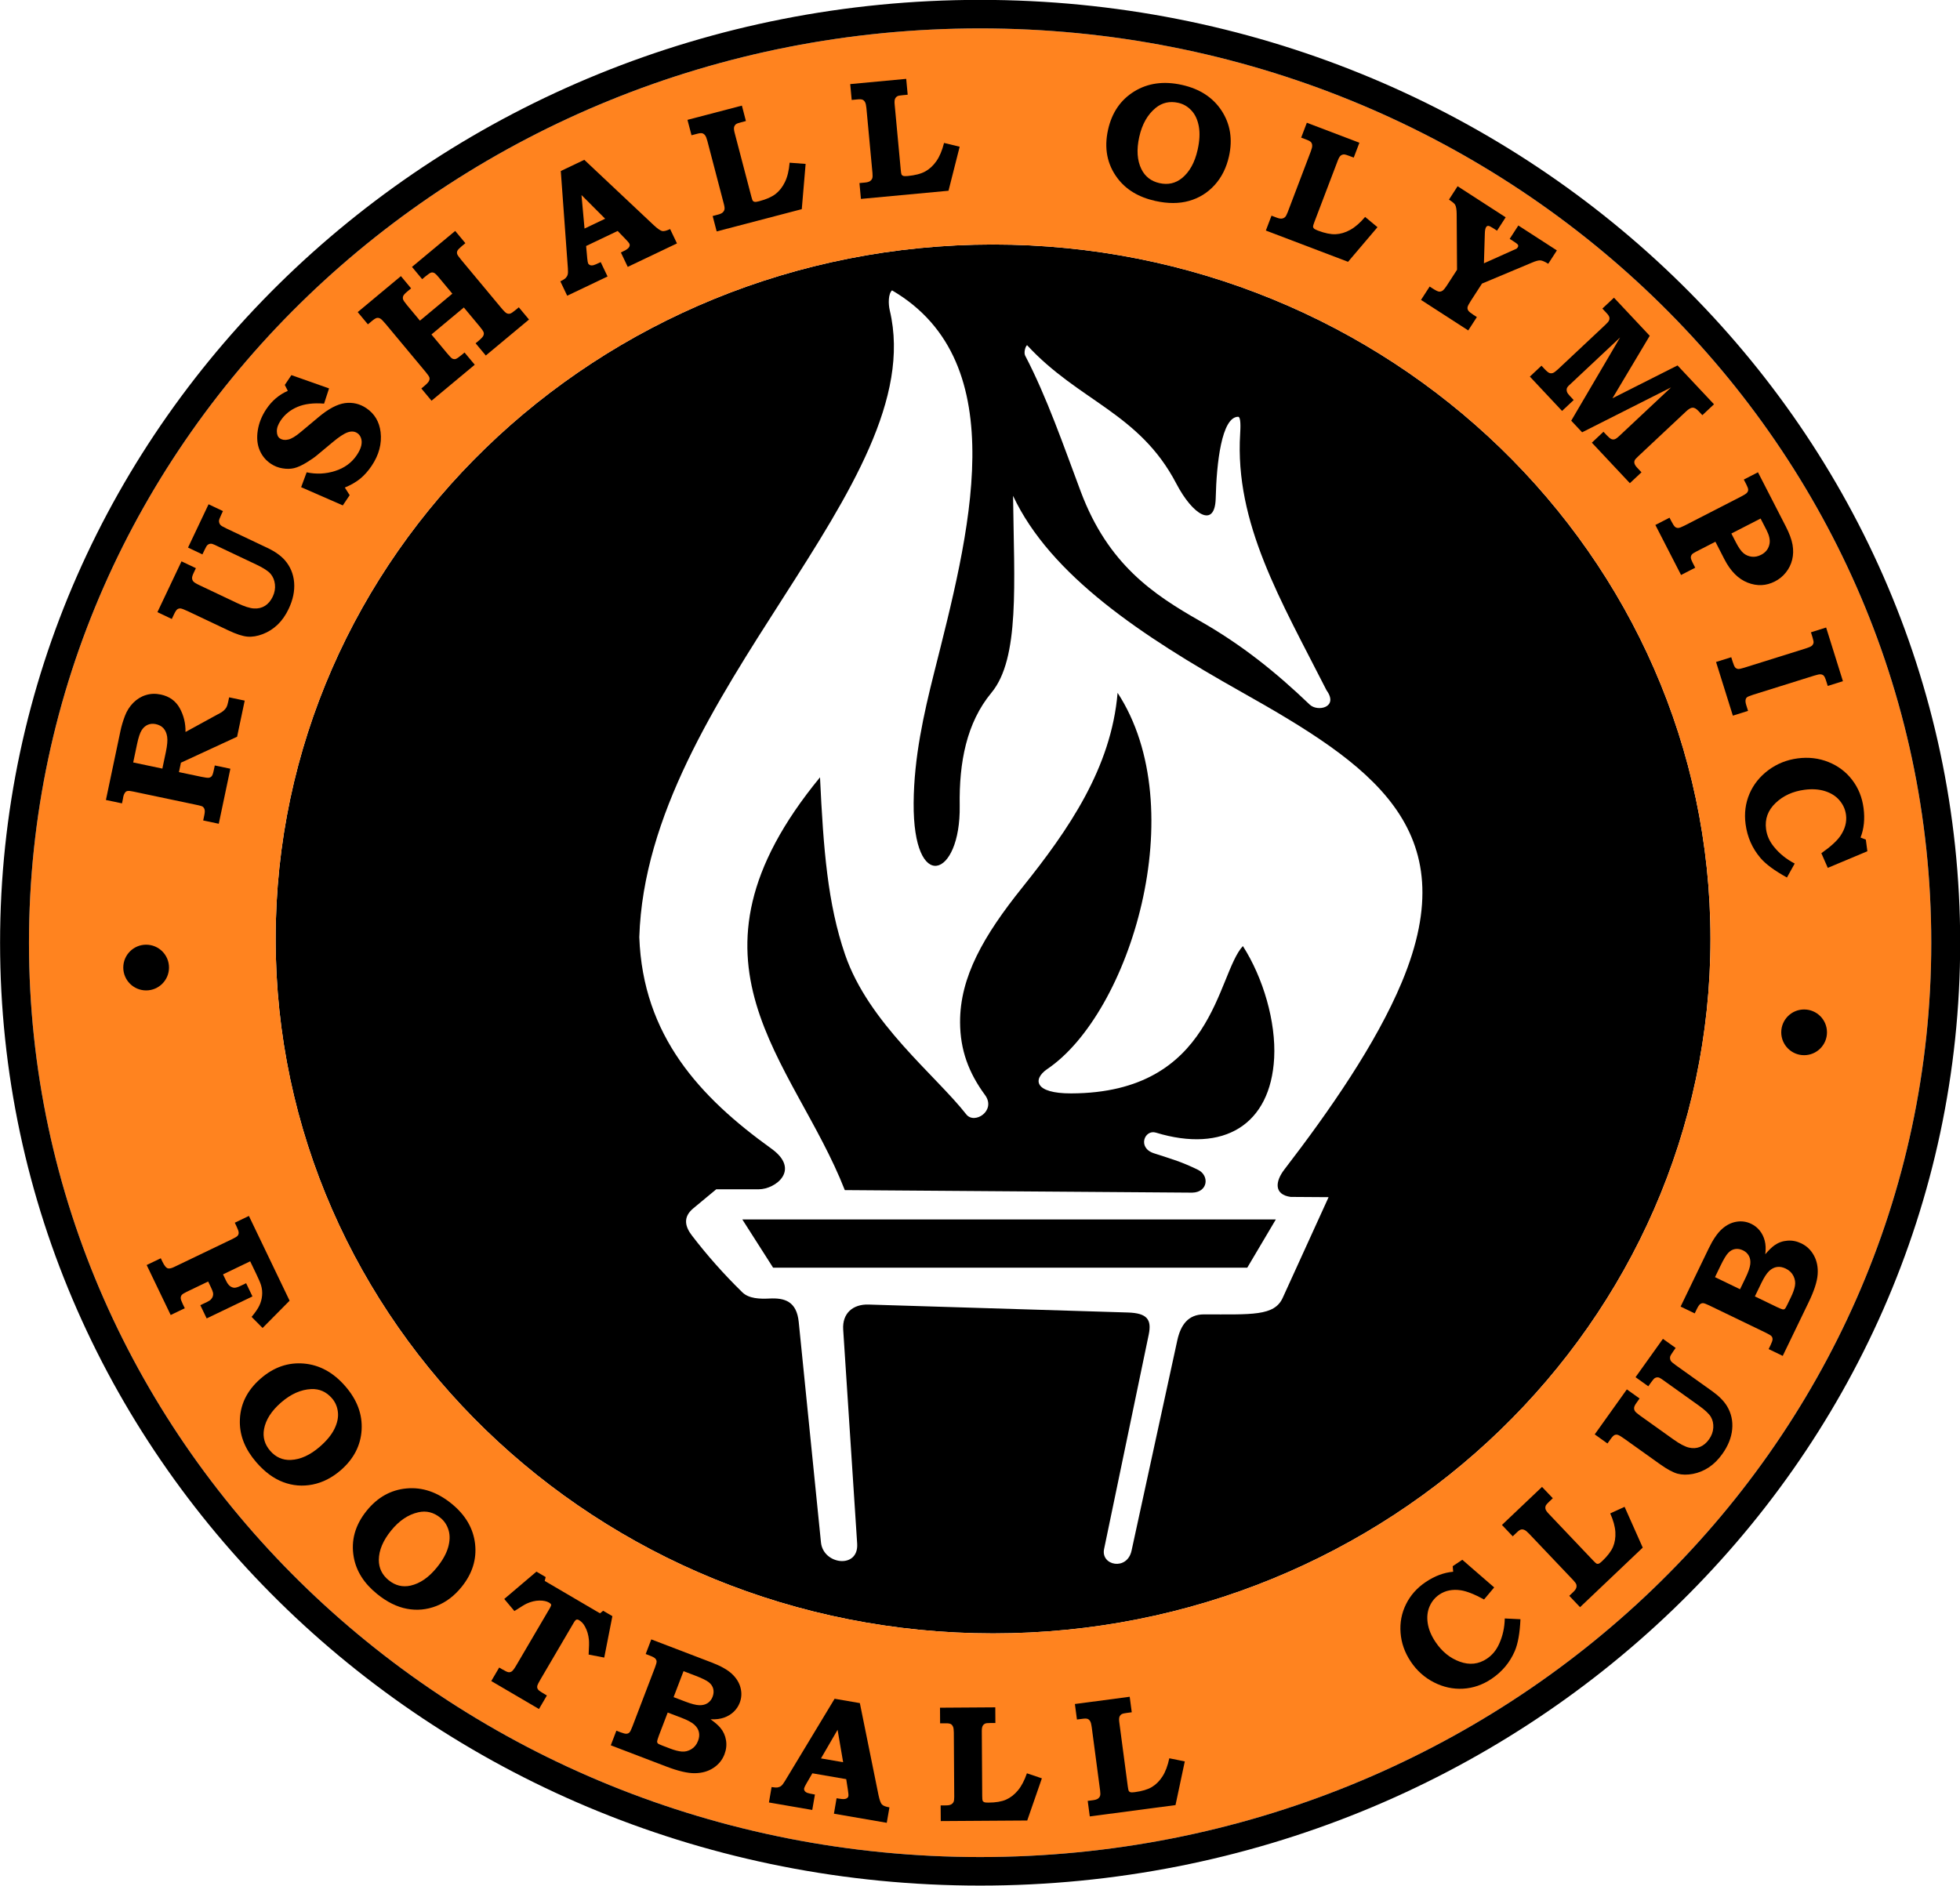 <?xml version="1.0" encoding="UTF-8"?>
<svg xmlns="http://www.w3.org/2000/svg" xmlns:xlink="http://www.w3.org/1999/xlink" width="578.6pt" height="556.8pt" viewBox="0 0 578.6 556.8" version="1.1">
<g id="surface1">
<path style=" stroke:none;fill-rule:evenodd;fill:rgb(0%,0%,0%);fill-opacity:1;" d="M 219.133 360.039 L 376.633 360.039 L 368.195 374.289 L 228.227 374.289 Z M 219.133 360.039 "/>
<path style=" stroke:none;fill-rule:evenodd;fill:rgb(0%,0%,0%);fill-opacity:1;" d="M 242.07 229.504 C 197.203 284.109 234.309 312.828 249.387 351.379 C 283.574 351.629 317.762 351.879 351.949 352.129 C 356.637 352.031 357.102 347.062 353.633 345.379 C 348.852 343.047 346.301 342.344 340.648 340.508 C 335.668 338.891 337.895 333.395 341.215 334.406 C 361.242 340.52 375.082 332.117 376.137 312.379 C 376.703 301.727 372.918 288.715 366.902 279.328 C 359.145 287.754 358.492 322.73 316.184 322.828 C 305.371 322.852 304.824 318.688 309.059 315.703 C 333.582 299.273 352.211 238.684 329.918 204.562 C 328.047 226.715 315.5 244.914 301.746 262.078 C 290.402 276.23 283.348 288.469 283.418 301.879 C 283.461 310.004 285.934 316.711 290.777 323.297 C 294.176 327.922 287.676 332.117 285.246 329.016 C 276.164 317.422 256.398 302.051 249.469 281.848 C 244.328 266.852 243.074 250.801 242.07 229.504 Z M 242.07 229.504 "/>
<path style=" stroke:none;fill-rule:evenodd;fill:rgb(0%,0%,0%);fill-opacity:1;" d="M 293.152 72.195 C 176.188 72.195 81.371 163.992 81.371 277.227 C 81.371 390.465 176.188 482.262 293.152 482.262 C 410.117 482.262 504.938 390.465 504.938 277.227 C 504.938 163.992 410.117 72.195 293.152 72.195 Z M 188.723 276.695 C 190.984 204.809 274.891 143.309 262.672 91.684 C 262.191 89.648 262.219 86.711 263.336 85.73 C 299.902 107.137 285.875 158.355 275.711 198.797 C 272.727 210.684 269.809 223.547 269.711 237.047 C 269.516 264.133 283.637 259.172 283.309 237.887 C 283.109 225.098 285.309 213.41 292.684 204.516 C 301.066 194.406 299.375 172.297 299.059 146.391 C 310.113 169.969 337.32 187.895 366.188 204.141 C 404.496 225.699 432.875 244.449 413.812 290.016 C 406.219 308.172 392.523 327.902 379.125 345.328 C 376.402 348.879 376.078 352.699 381 353.391 L 392.207 353.465 L 378.656 383.199 C 376.184 388.629 369.477 388.074 355.406 388.074 C 350.852 388.074 348.559 391.062 347.539 395.766 L 334.039 457.832 C 332.73 463.855 324.91 462.254 325.93 457.359 L 339.102 394.078 C 340.031 389.609 338.684 387.691 332.914 387.516 L 256.41 385.172 C 251.758 385.027 248.598 387.77 248.914 392.578 L 253.039 455.766 C 253.531 463.309 243.016 462.016 242.352 455.391 L 235.789 390.328 C 235.164 384.137 231.551 383.172 227.16 383.391 C 224.324 383.535 221.051 383.453 219.098 381.516 C 213.57 376.102 208.703 370.586 204.289 364.828 C 202.402 362.379 201.375 359.492 204.66 356.766 L 211.438 351.141 L 223.973 351.141 C 228.961 351.141 236.426 345.395 227.723 339.141 C 206.641 323.98 189.781 305.867 188.723 276.695 Z M 319.039 145.129 C 314.008 131.703 309.035 117.242 302.637 105.004 C 302.215 104.195 302.605 102.422 303.188 101.906 C 318.445 118.48 336.359 121.898 347.254 142.785 C 352.105 152.086 358.668 156.156 358.883 147.098 C 359.125 136.773 360.621 123.09 365.512 123.051 C 366.363 123.09 366.199 126.434 366.102 128.031 C 364.465 154.531 378.102 177.238 391.602 203.816 C 395.27 208.879 388.949 210.254 386.633 208.035 C 376.59 198.422 366.555 190.363 354.289 183.379 C 340.523 175.539 327.117 166.68 319.039 145.129 Z M 319.039 145.129 "/>
<path style=" stroke:none;fill-rule:evenodd;fill:rgb(100%,51.367%,12.157%);fill-opacity:1;" d="M 289.336 8.387 C 134.266 8.387 8.555 129.254 8.555 278.344 C 8.555 427.434 134.266 548.297 289.336 548.297 C 444.406 548.297 570.117 427.434 570.117 278.344 C 570.117 129.254 444.406 8.387 289.336 8.387 Z M 81.371 277.227 C 81.371 163.992 176.188 72.195 293.152 72.195 C 410.117 72.195 504.938 163.992 504.938 277.227 C 504.938 390.465 410.117 482.262 293.152 482.262 C 176.188 482.262 81.371 390.465 81.371 277.227 Z M 81.371 277.227 "/>
<path style=" stroke:none;fill-rule:evenodd;fill:rgb(0%,0%,0%);fill-opacity:1;" d="M 31.266 236.195 L 35.586 215.688 C 35.863 214.367 36.289 212.949 36.855 211.43 C 37.422 209.914 38.246 208.617 39.32 207.523 C 40.402 206.43 41.637 205.66 43.031 205.23 C 44.418 204.789 45.895 204.734 47.461 205.062 C 49.988 205.598 51.852 206.934 53.047 209.066 C 54.23 211.211 54.809 213.562 54.762 216.121 L 64.18 210.965 L 64.598 210.754 C 65.23 210.426 65.723 210.102 66.059 209.789 C 66.398 209.477 66.664 209.152 66.855 208.816 C 67.039 208.473 67.203 207.969 67.34 207.316 L 67.641 205.891 L 72.238 206.859 L 69.992 217.523 L 53.41 225.188 L 52.824 227.965 L 59.461 229.359 C 60.602 229.598 61.344 229.688 61.68 229.629 C 62.016 229.562 62.297 229.41 62.5 229.164 C 62.715 228.922 62.906 228.371 63.082 227.523 L 63.406 226.004 L 68.004 226.969 L 64.582 243.215 L 59.984 242.242 L 60.297 240.754 C 60.465 239.965 60.5 239.395 60.395 239.031 C 60.305 238.664 60.102 238.367 59.801 238.141 C 59.621 238.02 59.035 237.852 58.031 237.641 L 39.27 233.691 C 38.535 233.535 38.004 233.48 37.664 233.539 C 37.332 233.598 37.086 233.754 36.93 234.004 C 36.68 234.344 36.496 234.766 36.391 235.262 L 36.273 235.945 L 36.012 237.195 Z M 39.32 225.117 L 47.93 226.93 L 48.969 221.996 C 49.379 220.055 49.504 218.566 49.348 217.527 C 49.191 216.492 48.828 215.664 48.273 215.039 C 47.707 214.414 46.941 214.004 45.988 213.797 C 45.117 213.613 44.316 213.684 43.594 214.004 C 42.871 214.324 42.27 214.871 41.793 215.641 C 41.316 216.406 40.871 217.746 40.473 219.637 Z M 39.32 225.117 "/>
<path style=" stroke:none;fill-rule:evenodd;fill:rgb(0%,0%,0%);fill-opacity:1;" d="M 46.473 180.734 L 53.582 165.738 L 57.828 167.754 L 57.137 169.215 C 56.82 169.879 56.676 170.395 56.703 170.746 C 56.734 171.113 56.859 171.43 57.098 171.699 C 57.34 171.973 57.926 172.336 58.844 172.766 L 70.031 178.07 C 72.117 179.059 73.77 179.59 75 179.652 C 76.219 179.723 77.309 179.453 78.242 178.867 C 79.18 178.266 79.938 177.371 80.512 176.16 C 81.082 174.961 81.301 173.738 81.16 172.512 C 81.02 171.297 80.594 170.27 79.883 169.434 C 79.172 168.598 77.777 167.688 75.691 166.699 L 63.363 160.859 C 62.844 160.609 62.453 160.508 62.16 160.535 C 61.785 160.57 61.469 160.715 61.215 160.953 C 61.027 161.121 60.73 161.629 60.328 162.48 L 59.754 163.684 L 55.508 161.672 L 61.57 148.887 L 65.816 150.898 L 65.344 151.898 C 64.875 152.887 64.641 153.531 64.645 153.82 C 64.656 154.258 64.789 154.645 65.055 154.965 C 65.215 155.188 65.793 155.535 66.797 156.012 L 78.914 161.754 C 81.148 162.812 82.871 164.027 84.078 165.391 C 85.707 167.262 86.621 169.461 86.828 171.965 C 87.031 174.465 86.496 177.07 85.219 179.766 C 84.32 181.664 83.219 183.227 81.926 184.461 C 80.637 185.68 79.184 186.605 77.574 187.219 C 75.957 187.836 74.445 188.09 73.023 187.965 C 71.609 187.84 69.723 187.223 67.367 186.105 L 55.492 180.477 C 54.41 179.965 53.672 179.688 53.305 179.648 C 52.93 179.621 52.613 179.699 52.336 179.902 C 52.066 180.098 51.75 180.574 51.387 181.34 L 50.719 182.754 Z M 46.473 180.734 "/>
<path style=" stroke:none;fill-rule:evenodd;fill:rgb(0%,0%,0%);fill-opacity:1;" d="M 86.023 110.758 L 97.137 114.676 L 95.668 119.172 C 92.566 118.922 89.965 119.234 87.852 120.121 C 85.73 121.016 84.066 122.355 82.859 124.156 C 82.078 125.316 81.699 126.387 81.727 127.379 C 81.746 128.367 82.047 129.055 82.629 129.445 C 83.293 129.891 84.109 130.004 85.09 129.773 C 86.062 129.562 87.301 128.809 88.824 127.516 L 94.051 123.145 C 96.938 120.719 99.527 119.348 101.816 119.02 C 104.113 118.727 106.215 119.215 108.129 120.504 C 110.57 122.145 111.977 124.504 112.355 127.586 C 112.758 131.004 111.867 134.336 109.699 137.555 C 108.691 139.055 107.578 140.305 106.359 141.312 C 105.137 142.309 103.617 143.195 101.793 143.949 L 103.223 146.203 L 101.195 149.219 L 88.898 143.844 L 90.527 139.453 C 93.359 140.062 96.156 139.938 98.914 139.059 C 101.688 138.18 103.824 136.617 105.332 134.367 C 106.02 133.352 106.449 132.426 106.645 131.586 C 106.832 130.746 106.812 130.004 106.578 129.352 C 106.352 128.703 105.984 128.219 105.492 127.887 C 104.684 127.344 103.727 127.262 102.617 127.652 C 101.496 128.051 99.988 129.055 98.09 130.652 L 93.543 134.441 C 92.859 135.027 91.828 135.742 90.449 136.586 C 89.066 137.43 87.848 137.973 86.805 138.227 C 85.758 138.469 84.609 138.488 83.375 138.277 C 82.125 138.074 80.988 137.617 79.938 136.91 C 78.434 135.902 77.336 134.562 76.637 132.887 C 75.93 131.203 75.754 129.27 76.094 127.078 C 76.434 124.887 77.277 122.781 78.637 120.758 C 80.281 118.312 82.387 116.527 84.961 115.398 L 84.074 113.656 Z M 86.023 110.758 "/>
<path style=" stroke:none;fill-rule:evenodd;fill:rgb(0%,0%,0%);fill-opacity:1;" d="M 105.598 92.148 L 118.352 81.527 L 121.359 85.137 L 120.188 86.113 C 119.543 86.652 119.152 87.086 119.027 87.414 C 118.898 87.742 118.891 88.07 118.992 88.402 C 119.098 88.723 119.488 89.297 120.168 90.113 L 123.969 94.676 L 133.535 86.711 L 129.449 81.805 C 128.949 81.203 128.574 80.828 128.324 80.672 C 127.973 80.461 127.633 80.387 127.309 80.469 C 126.98 80.555 126.414 80.93 125.605 81.602 L 124.625 82.422 L 121.617 78.805 L 134.375 68.184 L 137.379 71.797 L 136.312 72.684 C 135.59 73.289 135.156 73.746 135.02 74.062 C 134.879 74.379 134.863 74.691 134.957 75.004 C 135.055 75.316 135.469 75.902 136.184 76.762 L 148.008 90.961 C 148.734 91.836 149.266 92.348 149.598 92.504 C 149.926 92.664 150.262 92.688 150.598 92.594 C 150.93 92.504 151.531 92.09 152.406 91.359 L 153.156 90.734 L 156.164 94.344 L 143.41 104.969 L 140.402 101.355 L 141.234 100.664 C 142.016 100.012 142.488 99.512 142.668 99.156 C 142.836 98.801 142.879 98.461 142.777 98.129 C 142.688 97.805 142.277 97.203 141.547 96.324 L 136.93 90.781 L 127.363 98.754 L 131.98 104.297 C 132.711 105.172 133.203 105.684 133.453 105.84 C 133.844 106.051 134.207 106.094 134.555 105.977 C 134.891 105.859 135.465 105.469 136.258 104.809 L 137.137 104.078 L 140.145 107.688 L 127.391 118.312 L 124.383 114.699 L 125.25 113.977 C 125.977 113.371 126.434 112.883 126.621 112.52 C 126.805 112.152 126.855 111.812 126.777 111.504 C 126.695 111.18 126.336 110.641 125.703 109.879 L 113.852 95.652 C 113.109 94.762 112.578 94.23 112.246 94.051 C 111.914 93.871 111.582 93.812 111.25 93.871 C 110.926 93.938 110.43 94.242 109.777 94.785 L 108.605 95.762 Z M 105.598 92.148 "/>
<path style=" stroke:none;fill-rule:evenodd;fill:rgb(0%,0%,0%);fill-opacity:1;" d="M 165.547 50.496 L 172.488 47.188 L 193.035 66.527 C 194.133 67.535 194.949 68.098 195.469 68.215 C 196.004 68.316 196.785 68.121 197.82 67.629 L 199.844 71.867 L 185.312 78.797 L 183.289 74.551 L 184.16 74.109 C 184.965 73.727 185.477 73.352 185.699 72.98 C 185.922 72.613 185.953 72.277 185.805 71.969 C 185.68 71.703 185.285 71.227 184.605 70.535 L 182.336 68.191 L 173.023 72.633 L 173.355 76.285 C 173.434 77.059 173.52 77.547 173.617 77.758 C 173.73 77.992 173.914 78.16 174.18 78.273 C 174.434 78.383 174.781 78.395 175.207 78.297 C 175.48 78.238 176.195 77.93 177.332 77.391 L 179.352 81.633 L 167.438 87.312 L 165.418 83.07 C 166.184 82.703 166.707 82.371 167 82.074 C 167.281 81.773 167.48 81.441 167.582 81.066 C 167.684 80.695 167.703 80.078 167.641 79.23 Z M 172.555 67.484 L 178.645 64.578 L 171.66 57.59 Z M 172.555 67.484 "/>
<path style=" stroke:none;fill-rule:evenodd;fill:rgb(0%,0%,0%);fill-opacity:1;" d="M 202.945 35.387 L 219.008 31.184 L 220.195 35.73 L 218.785 36.102 C 218.004 36.305 217.523 36.473 217.34 36.605 C 217.004 36.859 216.793 37.172 216.707 37.539 C 216.621 37.906 216.668 38.445 216.852 39.148 L 221.77 57.93 C 221.965 58.688 222.117 59.141 222.238 59.297 C 222.355 59.449 222.535 59.547 222.781 59.594 C 223.035 59.641 223.465 59.586 224.098 59.414 C 226.207 58.863 227.828 58.145 228.969 57.262 C 230.102 56.367 231.023 55.191 231.738 53.699 C 232.453 52.215 232.906 50.336 233.098 48.039 L 237.824 48.395 L 236.688 61.754 L 211.566 68.328 L 210.379 63.781 L 211.949 63.367 C 212.594 63.199 213.055 62.984 213.34 62.73 C 213.617 62.469 213.801 62.172 213.867 61.84 C 213.945 61.512 213.887 60.984 213.695 60.258 L 208.809 41.59 C 208.602 40.797 208.383 40.254 208.137 39.945 C 207.902 39.637 207.625 39.441 207.309 39.352 C 206.996 39.273 206.516 39.312 205.871 39.48 L 204.137 39.934 Z M 202.945 35.387 "/>
<path style=" stroke:none;fill-rule:evenodd;fill:rgb(0%,0%,0%);fill-opacity:1;" d="M 250.988 24.828 L 267.516 23.285 L 267.953 27.965 L 266.504 28.102 C 265.695 28.176 265.195 28.262 264.996 28.367 C 264.617 28.559 264.359 28.84 264.219 29.184 C 264.074 29.531 264.031 30.07 264.102 30.797 L 265.902 50.129 C 265.977 50.902 266.055 51.379 266.145 51.551 C 266.238 51.719 266.398 51.844 266.633 51.93 C 266.875 52.016 267.312 52.027 267.961 51.969 C 270.133 51.766 271.848 51.32 273.113 50.633 C 274.383 49.938 275.48 48.922 276.43 47.57 C 277.375 46.215 278.125 44.434 278.688 42.203 L 283.297 43.32 L 280.004 56.316 L 254.152 58.73 L 253.715 54.051 L 255.332 53.898 C 256 53.84 256.488 53.699 256.812 53.492 C 257.125 53.277 257.352 53.016 257.473 52.703 C 257.605 52.391 257.629 51.859 257.559 51.113 L 255.766 31.895 C 255.691 31.086 255.562 30.512 255.371 30.172 C 255.188 29.824 254.949 29.59 254.652 29.449 C 254.355 29.316 253.875 29.277 253.207 29.34 L 251.426 29.508 Z M 250.988 24.828 "/>
<path style=" stroke:none;fill-rule:evenodd;fill:rgb(0%,0%,0%);fill-opacity:1;" d="M 348.906 25.066 C 354.188 26.242 358.094 28.797 360.648 32.715 C 363.199 36.648 363.918 41.129 362.801 46.145 C 362.047 49.527 360.633 52.355 358.562 54.637 C 356.484 56.922 353.977 58.48 351.027 59.309 C 348.082 60.148 344.754 60.152 341.035 59.324 C 336.121 58.23 332.406 55.984 329.871 52.594 C 326.812 48.508 325.891 43.746 327.102 38.305 C 328.227 33.254 330.809 29.48 334.836 26.996 C 338.859 24.52 343.555 23.879 348.906 25.066 Z M 347.832 30.359 C 345.301 29.797 343.082 30.297 341.172 31.848 C 338.766 33.812 337.145 36.672 336.309 40.43 C 335.473 44.188 335.684 47.355 336.945 49.934 C 338.039 52.145 339.824 53.523 342.305 54.074 C 344.797 54.629 346.996 54.137 348.91 52.598 C 351.172 50.754 352.715 47.961 353.547 44.215 C 354.137 41.578 354.254 39.285 353.898 37.324 C 353.539 35.367 352.82 33.797 351.723 32.629 C 350.637 31.453 349.336 30.695 347.832 30.359 Z M 347.832 30.359 "/>
<path style=" stroke:none;fill-rule:evenodd;fill:rgb(0%,0%,0%);fill-opacity:1;" d="M 385.785 36.242 L 401.301 42.141 L 399.629 46.531 L 398.266 46.016 C 397.512 45.727 397.02 45.59 396.797 45.59 C 396.375 45.598 396.02 45.73 395.738 45.98 C 395.457 46.23 395.184 46.695 394.926 47.379 L 388.023 65.523 C 387.746 66.254 387.609 66.715 387.613 66.91 C 387.621 67.098 387.711 67.285 387.883 67.465 C 388.062 67.648 388.449 67.852 389.059 68.086 C 391.098 68.859 392.836 69.215 394.273 69.156 C 395.719 69.09 397.152 68.664 398.598 67.867 C 400.043 67.07 401.508 65.797 402.992 64.047 L 406.637 67.078 L 397.953 77.297 L 373.684 68.066 L 375.355 63.676 L 376.875 64.254 C 377.496 64.488 377.996 64.586 378.379 64.539 C 378.754 64.484 379.074 64.348 379.32 64.121 C 379.578 63.898 379.832 63.434 380.102 62.73 L 386.957 44.691 C 387.246 43.93 387.387 43.359 387.363 42.969 C 387.352 42.578 387.242 42.262 387.035 42.004 C 386.824 41.754 386.414 41.508 385.789 41.273 L 384.113 40.633 Z M 385.785 36.242 "/>
<path style=" stroke:none;fill-rule:evenodd;fill:rgb(0%,0%,0%);fill-opacity:1;" d="M 430.289 54.984 L 444.48 64.16 L 441.93 68.109 L 440.867 67.422 C 440.117 66.938 439.613 66.688 439.348 66.684 C 439.078 66.672 438.867 66.801 438.703 67.055 C 438.473 67.41 438.34 68.09 438.324 69.086 L 438.062 77.742 L 446.426 73.988 C 447.156 73.672 447.57 73.488 447.645 73.449 C 447.801 73.336 447.934 73.188 448.031 73.035 C 448.188 72.797 448.223 72.574 448.137 72.355 C 448.055 72.145 447.719 71.848 447.137 71.473 L 445.668 70.523 L 448.219 66.578 L 459.598 73.934 L 457.047 77.879 C 456.043 77.254 455.273 76.922 454.727 76.879 C 454.191 76.84 453.375 77.055 452.27 77.531 L 437.488 83.73 L 434.184 88.84 C 433.602 89.742 433.277 90.367 433.223 90.715 C 433.172 91.051 433.234 91.383 433.434 91.688 C 433.637 92.008 434.148 92.426 434.973 92.965 L 435.98 93.613 L 433.43 97.559 L 419.488 88.547 L 422.043 84.602 L 422.789 85.09 C 423.762 85.715 424.426 86.055 424.777 86.094 C 425.133 86.145 425.48 86.051 425.828 85.84 C 426.164 85.617 426.633 85.051 427.234 84.117 L 430.125 79.648 L 430.016 63.145 C 430 61.852 429.848 60.941 429.539 60.414 C 429.305 60.055 428.711 59.562 427.738 58.934 Z M 430.289 54.984 "/>
<path style=" stroke:none;fill-rule:evenodd;fill:rgb(0%,0%,0%);fill-opacity:1;" d="M 476.453 87.895 L 487.008 99.145 L 476.008 117.59 L 495.215 107.895 L 505.977 119.363 L 502.547 122.578 L 501.395 121.352 C 500.773 120.688 500.199 120.355 499.684 120.363 C 499.164 120.371 498.52 120.734 497.75 121.461 L 483.637 134.695 C 483.016 135.277 482.668 135.676 482.578 135.895 C 482.438 136.223 482.418 136.527 482.496 136.809 C 482.602 137.199 482.848 137.609 483.254 138.039 L 484.57 139.445 L 481.145 142.66 L 469.922 130.699 L 473.352 127.48 L 474.215 128.406 C 474.855 129.09 475.336 129.492 475.664 129.633 C 475.996 129.766 476.324 129.789 476.645 129.691 C 476.973 129.602 477.43 129.277 478.027 128.715 L 493.312 114.379 L 467.051 127.637 L 463.832 124.211 L 478.246 99.648 L 463.145 113.816 C 462.801 114.141 462.59 114.453 462.512 114.754 C 462.445 115.055 462.465 115.367 462.574 115.688 C 462.688 116.02 462.98 116.43 463.453 116.934 L 464.559 118.109 L 461.129 121.328 L 451.621 111.191 L 455.051 107.973 L 455.988 108.977 C 456.582 109.609 457.043 109.988 457.379 110.117 C 457.703 110.246 458.047 110.246 458.398 110.133 C 458.75 110.02 459.25 109.652 459.902 109.047 L 473.836 95.969 C 474.477 95.371 474.855 94.934 474.965 94.672 C 475.129 94.324 475.16 93.984 475.086 93.656 C 474.996 93.328 474.742 92.938 474.301 92.473 L 473.027 91.109 Z M 476.453 87.895 "/>
<path style=" stroke:none;fill-rule:evenodd;fill:rgb(0%,0%,0%);fill-opacity:1;" d="M 518.961 139.441 L 527.184 155.453 C 528.227 157.484 528.887 159.273 529.164 160.824 C 529.438 162.379 529.398 163.852 529.059 165.246 C 528.715 166.641 528.102 167.891 527.211 169.004 C 526.332 170.121 525.25 171.004 523.961 171.664 C 521.375 172.996 518.691 173.117 515.91 172.023 C 513.137 170.93 510.852 168.629 509.051 165.121 L 506.395 159.949 L 500.715 162.867 C 500.012 163.227 499.586 163.512 499.453 163.715 C 499.234 163.98 499.137 164.285 499.141 164.617 C 499.152 164.949 499.32 165.438 499.645 166.074 L 500.438 167.617 L 496.258 169.766 L 488.672 154.996 L 492.855 152.852 L 493.379 153.879 C 493.844 154.777 494.219 155.344 494.492 155.57 C 494.773 155.789 495.094 155.898 495.441 155.879 C 495.789 155.867 496.41 155.633 497.293 155.18 L 513.957 146.621 C 514.887 146.141 515.469 145.77 515.703 145.504 C 515.941 145.238 516.066 144.938 516.07 144.609 C 516.082 144.285 515.898 143.77 515.531 143.051 L 514.781 141.59 Z M 519.734 153.098 L 511.105 157.527 L 512.441 160.121 C 513.25 161.699 514.012 162.781 514.719 163.355 C 515.426 163.93 516.234 164.262 517.141 164.367 C 518.047 164.473 518.961 164.285 519.895 163.805 C 521.289 163.09 522.121 161.988 522.383 160.496 C 522.578 159.383 522.273 158.039 521.473 156.477 Z M 519.734 153.098 "/>
<path style=" stroke:none;fill-rule:evenodd;fill:rgb(0%,0%,0%);fill-opacity:1;" d="M 539.082 185.277 L 544.039 201.121 L 539.555 202.523 L 539.102 201.078 C 538.84 200.242 538.594 199.711 538.359 199.484 C 538.133 199.258 537.828 199.129 537.469 199.098 C 537.109 199.062 536.477 199.191 535.578 199.473 L 517.582 205.105 C 516.605 205.414 515.992 205.664 515.738 205.855 C 515.496 206.055 515.355 206.309 515.312 206.609 C 515.23 206.992 515.289 207.512 515.492 208.16 L 516.031 209.887 L 511.547 211.297 L 506.586 195.449 L 511.074 194.047 L 511.477 195.34 C 511.766 196.258 512.02 196.84 512.238 197.078 C 512.461 197.312 512.734 197.453 513.062 197.504 C 513.391 197.547 513.984 197.43 514.844 197.16 L 532.91 191.504 C 533.922 191.188 534.562 190.922 534.836 190.684 C 535.113 190.449 535.289 190.152 535.367 189.785 C 535.418 189.523 535.316 188.98 535.051 188.137 L 534.598 186.684 Z M 539.082 185.277 "/>
<path style=" stroke:none;fill-rule:evenodd;fill:rgb(0%,0%,0%);fill-opacity:1;" d="M 550.801 247.895 L 551.254 251.336 L 539.57 256.238 L 537.672 251.91 C 540.355 250.023 542.211 248.344 543.242 246.863 C 544.664 244.801 545.227 242.703 544.945 240.555 C 544.738 238.992 544.109 237.59 543.059 236.34 C 542.016 235.09 540.59 234.176 538.801 233.598 C 537 233.02 534.977 232.883 532.703 233.184 C 529.25 233.637 526.395 234.945 524.141 237.105 C 521.887 239.262 520.957 241.828 521.348 244.797 C 521.594 246.688 522.371 248.426 523.684 250.027 C 525.301 252.035 527.34 253.68 529.805 254.965 L 527.512 259.086 C 523.871 257.078 521.266 255.16 519.695 253.316 C 517.27 250.469 515.805 247.137 515.301 243.312 C 514.883 240.141 515.266 237.172 516.445 234.387 C 517.629 231.617 519.488 229.289 522.023 227.391 C 524.562 225.504 527.445 224.34 530.684 223.914 C 533.906 223.492 536.938 223.848 539.777 224.996 C 542.625 226.137 544.957 227.895 546.777 230.277 C 548.594 232.652 549.715 235.422 550.129 238.578 C 550.551 241.797 550.254 244.688 549.242 247.285 Z M 550.801 247.895 "/>
<path style=" stroke:none;fill-rule:evenodd;fill:rgb(0%,0%,0%);fill-opacity:1;" d="M 428.844 462.418 L 431.676 460.523 L 441.09 468.688 L 438.098 472.246 C 435.27 470.703 432.98 469.797 431.227 469.531 C 428.793 469.176 426.695 469.594 424.922 470.781 C 423.637 471.641 422.672 472.809 422.027 474.273 C 421.383 475.742 421.195 477.395 421.465 479.223 C 421.738 481.062 422.5 482.91 423.754 484.781 C 425.66 487.629 428.055 489.578 430.941 490.617 C 433.824 491.668 436.492 491.371 438.938 489.734 C 440.496 488.691 441.691 487.254 442.531 485.398 C 443.594 483.102 444.16 480.586 444.215 477.855 L 448.844 478.082 C 448.664 482.16 448.109 485.293 447.168 487.48 C 445.715 490.859 443.414 493.602 440.262 495.715 C 437.648 497.465 434.859 498.418 431.895 498.59 C 428.938 498.754 426.074 498.129 423.301 496.715 C 420.527 495.301 418.25 493.266 416.465 490.594 C 414.688 487.938 413.684 485.109 413.457 482.109 C 413.219 479.102 413.758 476.277 415.066 473.637 C 416.367 471.004 418.32 468.809 420.922 467.066 C 423.57 465.297 426.258 464.297 428.984 464.059 Z M 428.844 462.418 "/>
<path style=" stroke:none;fill-rule:evenodd;fill:rgb(0%,0%,0%);fill-opacity:1;" d="M 73.477 359.008 L 85.492 384.031 L 77.516 392.086 L 74.273 388.812 C 75.363 387.504 76.137 386.391 76.566 385.465 C 77.004 384.547 77.273 383.57 77.363 382.547 C 77.465 381.527 77.367 380.508 77.078 379.512 C 76.883 378.84 76.406 377.715 75.648 376.137 L 73.855 372.406 L 65.836 376.258 L 66.754 378.172 C 67.102 378.895 67.484 379.41 67.898 379.723 C 68.32 380.027 68.746 380.195 69.176 380.211 C 69.613 380.227 70.23 380.035 71.043 379.645 L 72.656 378.871 L 74.527 382.773 L 61.012 389.266 L 59.137 385.363 L 61.09 384.426 C 61.648 384.156 62.039 383.906 62.246 383.68 C 62.535 383.387 62.727 383.07 62.828 382.738 C 62.93 382.398 62.961 382.062 62.898 381.723 C 62.844 381.387 62.629 380.824 62.254 380.047 L 61.449 378.367 L 55.105 381.414 C 54.336 381.781 53.852 382.098 53.645 382.348 C 53.445 382.609 53.344 382.914 53.348 383.266 C 53.359 383.613 53.562 384.211 53.957 385.027 L 54.551 386.258 L 50.387 388.258 L 43.297 373.504 L 47.465 371.504 L 47.934 372.484 C 48.457 373.57 48.941 374.219 49.383 374.426 C 49.828 374.629 50.477 374.523 51.328 374.117 L 68.699 365.773 C 69.488 365.395 69.98 365.078 70.176 364.82 C 70.383 364.566 70.469 364.254 70.457 363.887 C 70.434 363.523 70.211 362.887 69.781 361.992 L 69.312 361.008 Z M 73.477 359.008 "/>
<path style=" stroke:none;fill-rule:evenodd;fill:rgb(0%,0%,0%);fill-opacity:1;" d="M 101.945 409.297 C 105.43 413.309 107.023 417.605 106.75 422.211 C 106.465 426.805 104.414 430.762 100.598 434.078 C 98.02 436.309 95.25 437.719 92.281 438.309 C 89.301 438.898 86.406 438.664 83.59 437.594 C 80.773 436.535 78.141 434.59 75.688 431.762 C 72.445 428.023 70.82 424.074 70.801 419.914 C 70.773 414.895 72.832 410.594 76.969 407.004 C 80.812 403.664 85.059 402.195 89.695 402.59 C 94.324 402.984 98.414 405.219 101.945 409.297 Z M 98 412.844 C 96.328 410.922 94.285 410.016 91.867 410.129 C 88.812 410.27 85.863 411.59 83.004 414.066 C 80.145 416.547 78.453 419.176 77.945 421.949 C 77.52 424.34 78.125 426.469 79.762 428.355 C 81.406 430.254 83.434 431.148 85.844 431.051 C 88.711 430.922 91.566 429.609 94.414 427.141 C 96.418 425.398 97.855 423.656 98.719 421.898 C 99.582 420.141 99.93 418.48 99.75 416.914 C 99.574 415.352 98.992 413.988 98 412.844 Z M 98 412.844 "/>
<path style=" stroke:none;fill-rule:evenodd;fill:rgb(0%,0%,0%);fill-opacity:1;" d="M 133.262 443.926 C 137.391 447.273 139.711 451.23 140.242 455.805 C 140.762 460.383 139.434 464.641 136.246 468.566 C 134.102 471.215 131.617 473.086 128.797 474.184 C 125.965 475.281 123.074 475.555 120.113 474.992 C 117.156 474.438 114.227 472.98 111.316 470.621 C 107.473 467.508 105.184 463.902 104.441 459.809 C 103.539 454.871 104.816 450.273 108.27 446.016 C 111.473 442.062 115.398 439.879 120.031 439.461 C 124.66 439.039 129.074 440.531 133.262 443.926 Z M 129.996 448.113 C 128.016 446.508 125.844 445.969 123.484 446.504 C 120.5 447.176 117.824 448.98 115.441 451.922 C 113.059 454.863 111.852 457.746 111.832 460.566 C 111.828 462.988 112.797 464.988 114.734 466.559 C 116.684 468.141 118.836 468.672 121.195 468.156 C 123.996 467.523 126.578 465.742 128.953 462.812 C 130.625 460.754 131.734 458.781 132.277 456.902 C 132.82 455.02 132.875 453.324 132.426 451.812 C 131.984 450.305 131.172 449.066 129.996 448.113 Z M 129.996 448.113 "/>
<path style=" stroke:none;fill-rule:evenodd;fill:rgb(0%,0%,0%);fill-opacity:1;" d="M 158.359 464.027 L 161.086 465.629 L 160.805 466.773 L 177.125 476.34 L 178.051 475.578 L 180.777 477.172 L 178.375 489.402 L 173.766 488.516 C 173.898 486.336 173.926 484.879 173.848 484.148 C 173.711 482.715 173.332 481.418 172.711 480.289 C 172.258 479.426 171.676 478.785 170.965 478.371 C 170.633 478.176 170.363 478.121 170.141 478.215 C 169.93 478.293 169.652 478.617 169.324 479.184 L 159.602 495.766 C 159.023 496.754 158.703 497.379 158.629 497.664 C 158.551 497.965 158.551 498.219 158.633 498.465 C 158.715 498.707 158.887 498.938 159.148 499.156 C 159.41 499.379 160.176 499.855 161.441 500.598 L 159.105 504.586 L 145.023 496.332 L 147.363 492.34 L 148.215 492.844 C 149.156 493.395 149.797 493.695 150.129 493.727 C 150.457 493.766 150.785 493.676 151.102 493.465 C 151.41 493.242 151.84 492.668 152.391 491.734 L 162.332 474.781 C 162.613 474.301 162.734 473.965 162.695 473.77 C 162.66 473.59 162.457 473.383 162.105 473.176 C 161.383 472.754 160.422 472.547 159.219 472.566 C 158.016 472.586 156.781 472.879 155.512 473.453 C 155.012 473.672 153.793 474.406 151.852 475.664 L 148.859 472.098 Z M 158.359 464.027 "/>
<path style=" stroke:none;fill-rule:evenodd;fill:rgb(0%,0%,0%);fill-opacity:1;" d="M 190.613 488.352 L 192.262 484.031 L 210.031 490.832 C 212.75 491.867 214.766 492.996 216.082 494.23 C 217.395 495.465 218.234 496.836 218.617 498.34 C 218.996 499.844 218.922 501.305 218.375 502.73 C 217.98 503.762 217.383 504.656 216.586 505.414 C 215.789 506.168 214.84 506.746 213.738 507.133 C 212.629 507.523 211.309 507.695 209.766 507.629 C 211.09 508.566 212.051 509.406 212.66 510.148 C 213.547 511.211 214.098 512.426 214.32 513.809 C 214.551 515.188 214.398 516.566 213.867 517.965 C 213.23 519.621 212.148 520.965 210.613 521.973 C 209.078 522.988 207.254 523.512 205.148 523.539 C 203.035 523.578 200.227 522.922 196.699 521.57 L 180.305 515.305 L 181.957 510.988 L 183.195 511.465 C 184.023 511.777 184.605 511.922 184.953 511.887 C 185.305 511.863 185.59 511.734 185.805 511.52 C 186.027 511.305 186.312 510.738 186.66 509.832 L 193.336 492.379 C 193.691 491.453 193.855 490.84 193.832 490.527 C 193.812 490.23 193.684 489.957 193.441 489.688 C 193.207 489.43 192.68 489.141 191.852 488.828 Z M 198.848 501.082 L 202.285 502.391 C 204.078 503.082 205.465 503.434 206.438 503.465 C 207.418 503.496 208.234 503.281 208.902 502.844 C 209.574 502.398 210.055 501.777 210.363 500.98 C 210.676 500.152 210.738 499.371 210.551 498.621 C 210.367 497.887 209.934 497.238 209.246 496.695 C 208.57 496.145 207.223 495.492 205.219 494.723 L 201.781 493.41 Z M 197.109 505.629 L 194.512 512.418 C 194.164 513.383 193.984 513.965 193.984 514.145 C 193.969 514.387 194.039 514.582 194.18 514.73 C 194.316 514.879 194.77 515.098 195.535 515.391 L 197.816 516.262 C 199.137 516.77 200.289 517.066 201.258 517.148 C 202.223 517.234 203.16 517.008 204.07 516.465 C 204.984 515.914 205.645 515.098 206.062 514.004 C 206.422 513.07 206.508 512.203 206.316 511.391 C 206.137 510.586 205.672 509.844 204.934 509.184 C 204.195 508.527 202.934 507.852 201.16 507.172 Z M 197.109 505.629 "/>
<path style=" stroke:none;fill-rule:evenodd;fill:rgb(0%,0%,0%);fill-opacity:1;" d="M 246.379 501.559 L 253.832 502.844 L 259.344 530.035 C 259.652 531.465 259.984 532.379 260.344 532.766 C 260.707 533.152 261.449 533.441 262.562 533.633 L 261.777 538.184 L 246.18 535.496 L 246.961 530.941 L 247.914 531.082 C 248.777 531.23 249.402 531.219 249.789 531.047 C 250.176 530.879 250.395 530.629 250.449 530.297 C 250.5 530.012 250.453 529.406 250.301 528.465 L 249.809 525.297 L 239.812 523.57 L 238 526.691 C 237.629 527.359 237.418 527.797 237.383 528.023 C 237.34 528.273 237.387 528.516 237.539 528.758 C 237.68 528.992 237.953 529.195 238.352 529.355 C 238.605 529.465 239.352 529.629 240.57 529.84 L 239.781 534.391 L 226.992 532.184 L 227.777 527.633 C 228.602 527.773 229.215 527.805 229.617 527.734 C 230.012 527.652 230.363 527.496 230.656 527.254 C 230.945 527.016 231.312 526.527 231.742 525.812 Z M 242.359 519.172 L 248.898 520.301 L 247.258 510.723 Z M 242.359 519.172 "/>
<path style=" stroke:none;fill-rule:evenodd;fill:rgb(0%,0%,0%);fill-opacity:1;" d="M 277.492 504.203 L 293.816 504.094 L 293.844 508.715 L 292.41 508.723 C 291.617 508.727 291.117 508.77 290.91 508.855 C 290.527 509.012 290.254 509.258 290.082 509.59 C 289.91 509.918 289.824 510.441 289.832 511.156 L 289.953 530.246 C 289.961 531.016 289.996 531.48 290.07 531.66 C 290.145 531.84 290.293 531.973 290.516 532.082 C 290.746 532.184 291.172 532.23 291.809 532.223 C 293.957 532.215 295.676 531.922 296.977 531.355 C 298.273 530.781 299.441 529.879 300.48 528.637 C 301.52 527.395 302.41 525.711 303.152 523.57 L 307.566 525.059 L 303.242 537.508 L 277.715 537.676 L 277.684 533.055 L 279.281 533.043 C 279.938 533.043 280.426 532.945 280.762 532.773 C 281.09 532.59 281.332 532.352 281.477 532.055 C 281.633 531.758 281.703 531.242 281.695 530.504 L 281.574 511.531 C 281.566 510.727 281.492 510.152 281.332 509.801 C 281.18 509.453 280.969 509.203 280.688 509.035 C 280.406 508.883 279.941 508.805 279.285 508.809 L 277.523 508.82 Z M 277.492 504.203 "/>
<path style=" stroke:none;fill-rule:evenodd;fill:rgb(0%,0%,0%);fill-opacity:1;" d="M 317.312 503.113 L 333.492 500.973 L 334.098 505.551 L 332.676 505.738 C 331.887 505.844 331.398 505.953 331.207 506.059 C 330.844 506.262 330.602 506.543 330.473 506.891 C 330.344 507.238 330.324 507.77 330.418 508.477 L 332.922 527.402 C 333.027 528.168 333.117 528.629 333.215 528.793 C 333.312 528.957 333.477 529.078 333.711 529.148 C 333.949 529.227 334.379 529.219 335.012 529.133 C 337.141 528.852 338.809 528.352 340.027 527.629 C 341.246 526.895 342.289 525.855 343.168 524.492 C 344.043 523.129 344.719 521.344 345.184 519.137 L 349.754 520.059 L 347.016 532.953 L 321.707 536.301 L 321.098 531.719 L 322.684 531.512 C 323.332 531.426 323.809 531.27 324.117 531.055 C 324.418 530.836 324.629 530.566 324.738 530.254 C 324.855 529.941 324.859 529.418 324.762 528.688 L 322.273 509.879 C 322.168 509.086 322.02 508.523 321.82 508.195 C 321.625 507.863 321.383 507.641 321.086 507.516 C 320.789 507.395 320.312 507.379 319.664 507.465 L 317.918 507.691 Z M 317.312 503.113 "/>
<path style=" stroke:none;fill-rule:evenodd;fill:rgb(0%,0%,0%);fill-opacity:1;" d="M 443.379 450.246 L 455.211 439.008 L 458.395 442.355 L 457.352 443.344 C 456.777 443.891 456.445 444.266 456.352 444.465 C 456.18 444.844 456.148 445.215 456.246 445.57 C 456.348 445.926 456.645 446.367 457.137 446.887 L 470.285 460.727 C 470.816 461.285 471.16 461.602 471.336 461.68 C 471.508 461.754 471.711 461.754 471.945 461.68 C 472.184 461.598 472.527 461.34 472.992 460.898 C 474.547 459.422 475.605 458.035 476.164 456.734 C 476.719 455.426 476.953 453.973 476.863 452.352 C 476.77 450.734 476.266 448.895 475.348 446.836 L 479.586 444.895 L 484.945 456.934 L 466.438 474.52 L 463.254 471.168 L 464.41 470.07 C 464.887 469.617 465.18 469.215 465.305 468.855 C 465.418 468.504 465.434 468.16 465.34 467.844 C 465.25 467.523 464.945 467.098 464.438 466.562 L 451.367 452.805 C 450.812 452.223 450.367 451.859 450.012 451.715 C 449.66 451.555 449.332 451.52 449.016 451.594 C 448.707 451.672 448.312 451.934 447.84 452.387 L 446.562 453.598 Z M 443.379 450.246 "/>
<path style=" stroke:none;fill-rule:evenodd;fill:rgb(0%,0%,0%);fill-opacity:1;" d="M 470.77 423.504 L 480.25 410.219 L 484.012 412.902 L 483.09 414.199 C 482.664 414.789 482.438 415.266 482.402 415.609 C 482.367 415.969 482.434 416.297 482.621 416.602 C 482.809 416.906 483.312 417.355 484.125 417.938 L 494.035 425.012 C 495.883 426.328 497.391 427.121 498.57 427.402 C 499.738 427.68 500.836 427.609 501.844 427.199 C 502.855 426.785 503.742 426.051 504.508 424.977 C 505.27 423.91 505.691 422.77 505.77 421.559 C 505.844 420.352 505.605 419.289 505.066 418.355 C 504.523 417.426 503.328 416.305 501.484 414.984 L 490.566 407.191 C 490.105 406.863 489.742 406.695 489.457 406.672 C 489.086 406.641 488.754 406.727 488.469 406.914 C 488.254 407.047 487.883 407.484 487.344 408.234 L 486.582 409.305 L 482.82 406.617 L 490.902 395.297 L 494.664 397.98 L 494.031 398.867 C 493.41 399.738 493.07 400.324 493.023 400.602 C 492.961 401.031 493.02 401.426 493.223 401.781 C 493.336 402.023 493.84 402.465 494.727 403.098 L 505.457 410.758 C 507.438 412.172 508.895 413.641 509.824 415.172 C 511.078 417.266 511.582 419.547 511.348 422.008 C 511.113 424.465 510.145 426.895 508.438 429.281 C 507.242 430.965 505.902 432.285 504.438 433.254 C 502.977 434.215 501.41 434.855 499.75 435.172 C 498.074 435.484 496.566 435.465 495.215 435.105 C 493.867 434.734 492.152 433.812 490.062 432.324 L 479.547 424.816 C 478.586 424.129 477.922 423.738 477.57 423.637 C 477.215 423.547 476.895 423.566 476.59 423.715 C 476.297 423.855 475.906 424.262 475.422 424.941 L 474.531 426.188 Z M 470.77 423.504 "/>
<path style=" stroke:none;fill-rule:evenodd;fill:rgb(0%,0%,0%);fill-opacity:1;" d="M 500.285 387.781 L 496.125 385.77 L 504.398 368.641 C 505.664 366.02 506.961 364.105 508.301 362.898 C 509.633 361.695 511.074 360.973 512.605 360.719 C 514.141 360.469 515.59 360.672 516.961 361.336 C 517.957 361.812 518.801 362.484 519.484 363.34 C 520.172 364.199 520.664 365.195 520.953 366.324 C 521.254 367.465 521.312 368.797 521.117 370.324 C 522.164 369.086 523.082 368.199 523.871 367.652 C 525 366.859 526.262 366.414 527.66 366.309 C 529.055 366.195 530.414 366.465 531.758 367.113 C 533.359 367.887 534.602 369.078 535.48 370.691 C 536.363 372.312 536.73 374.172 536.578 376.273 C 536.434 378.379 535.547 381.129 533.902 384.523 L 526.27 400.328 L 522.109 398.32 L 522.688 397.129 C 523.074 396.328 523.266 395.758 523.262 395.41 C 523.266 395.059 523.164 394.762 522.965 394.531 C 522.773 394.289 522.234 393.961 521.355 393.531 L 504.527 385.406 C 503.633 384.977 503.035 384.758 502.727 384.758 C 502.434 384.754 502.145 384.855 501.859 385.07 C 501.582 385.285 501.25 385.789 500.863 386.59 Z M 513.668 380.648 L 515.266 377.34 C 516.102 375.609 516.57 374.254 516.684 373.289 C 516.797 372.316 516.656 371.48 516.273 370.781 C 515.887 370.074 515.309 369.539 514.543 369.172 C 513.746 368.785 512.969 368.656 512.207 368.781 C 511.461 368.902 510.777 369.281 510.176 369.922 C 509.574 370.547 508.805 371.836 507.871 373.766 L 506.273 377.078 Z M 518.047 382.766 L 524.602 385.93 C 525.531 386.359 526.094 386.59 526.277 386.602 C 526.516 386.633 526.711 386.59 526.875 386.453 C 527.035 386.336 527.289 385.898 527.645 385.16 L 528.707 382.965 C 529.324 381.688 529.719 380.566 529.883 379.605 C 530.051 378.652 529.902 377.699 529.438 376.746 C 528.969 375.797 528.211 375.062 527.156 374.551 C 526.254 374.117 525.395 373.961 524.574 374.078 C 523.754 374.191 522.977 374.59 522.258 375.27 C 521.539 375.953 520.758 377.148 519.934 378.859 Z M 518.047 382.766 "/>
<path style=" stroke:none;fill-rule:evenodd;fill:rgb(0%,0%,0%);fill-opacity:1;" d="M 43.141 278.922 C 39.414 278.922 36.391 281.941 36.391 285.672 C 36.391 289.398 39.414 292.422 43.141 292.422 C 46.871 292.422 49.891 289.398 49.891 285.672 C 49.891 281.941 46.871 278.922 43.141 278.922 Z M 43.141 278.922 "/>
<path style=" stroke:none;fill-rule:evenodd;fill:rgb(0%,0%,0%);fill-opacity:1;" d="M 532.582 298.047 C 528.852 298.047 525.832 301.066 525.832 304.797 C 525.832 308.523 528.852 311.547 532.582 311.547 C 536.309 311.547 539.332 308.523 539.332 304.797 C 539.332 301.066 536.309 298.047 532.582 298.047 Z M 532.582 298.047 "/>
<path style=" stroke:none;fill-rule:evenodd;fill:rgb(0%,0%,0%);fill-opacity:1;" d="M 289.336 548.297 C 134.266 548.297 8.555 427.434 8.555 278.344 C 8.555 129.254 134.266 8.387 289.336 8.387 C 444.406 8.387 570.117 129.254 570.117 278.344 C 570.117 427.434 444.406 548.297 289.336 548.297 Z M 289.336 -0.035 C 129.551 -0.035 0.023 124.598 0.023 278.344 C 0.023 432.09 129.551 556.723 289.336 556.723 C 449.121 556.723 578.652 432.09 578.652 278.344 C 578.652 124.598 449.121 -0.035 289.336 -0.035 Z M 289.336 -0.035 "/>
</g>
</svg>
